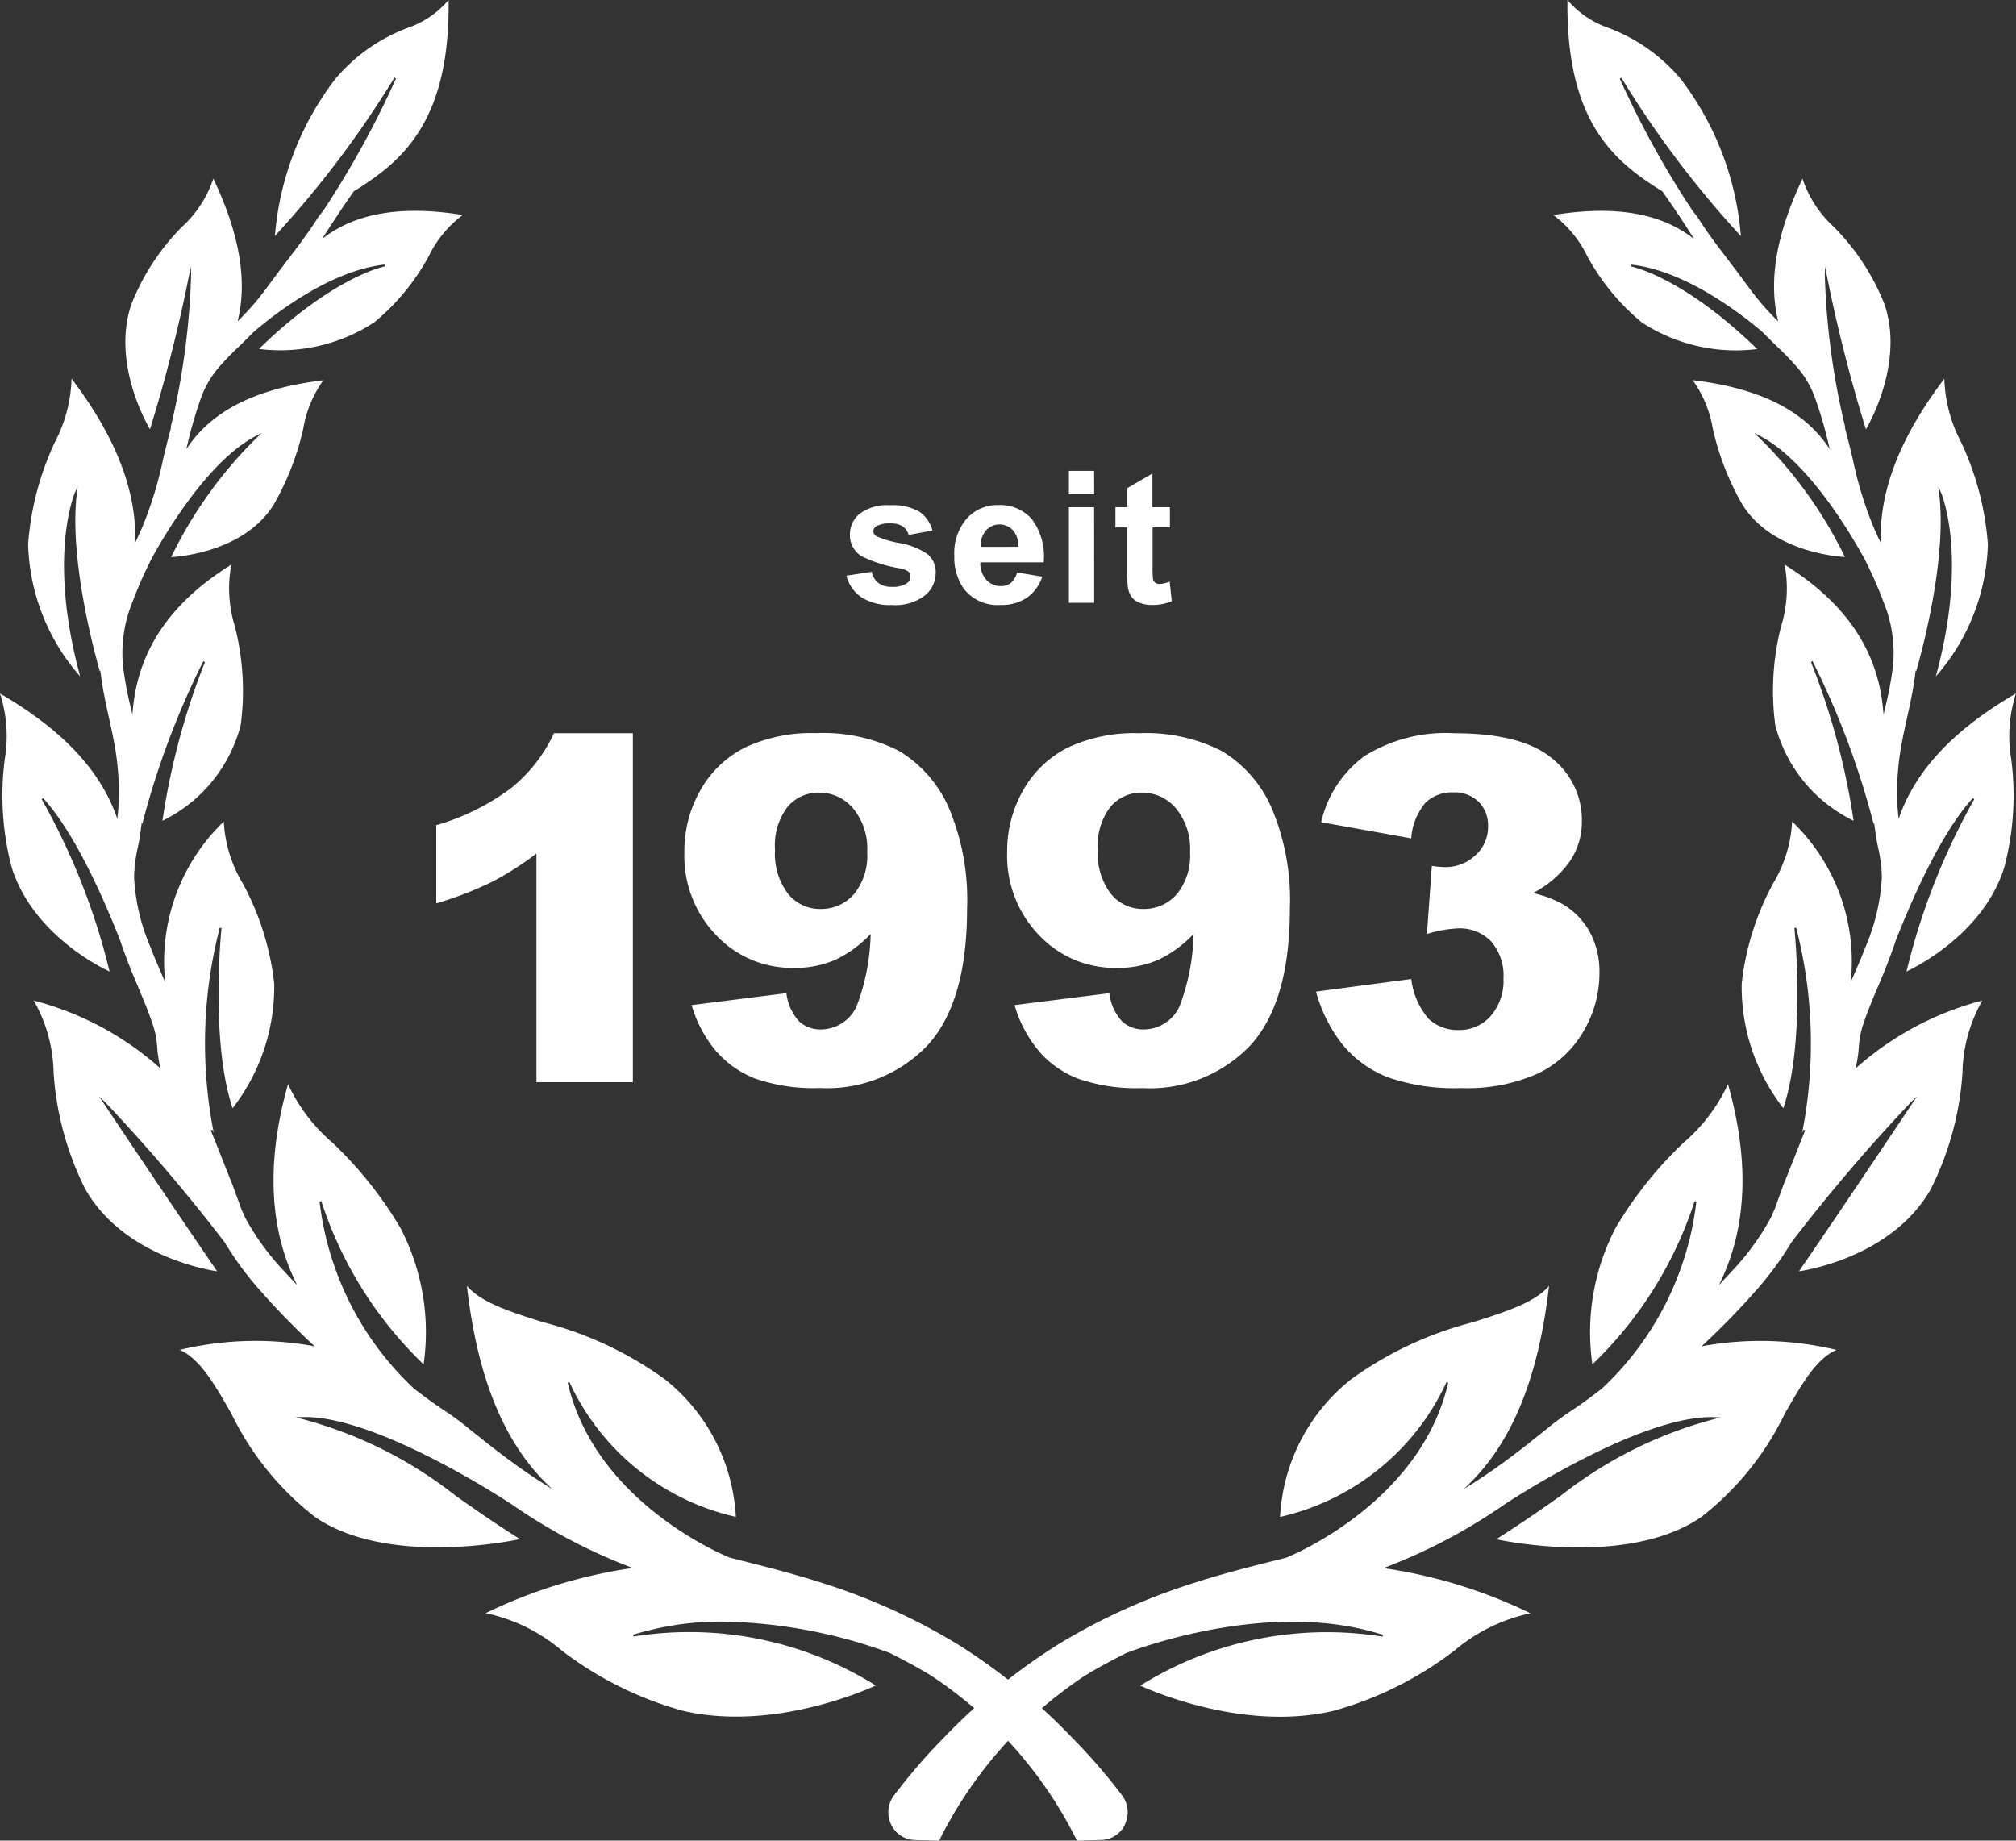 <svg xmlns="http://www.w3.org/2000/svg" width="96.798" height="88.377" viewBox="0 0 96.798 88.377"><rect x="0" y="0" width="96.798" height="88.377" fill="#333333" stroke="none"/><g><path d="M68.45,38.537a1.811,1.811,0,0,1,1.314-.489A1.667,1.667,0,0,1,71,38.5a1.622,1.622,0,0,1,.45,1.2,1.818,1.818,0,0,1-.6,1.36,2.09,2.09,0,0,1-1.5.573,4.443,4.443,0,0,1-.6-.056l-.236,3.27A5.78,5.78,0,0,1,70,44.577a2.089,2.089,0,0,1,1.6.63,2.5,2.5,0,0,1,.59,1.775,2.573,2.573,0,0,1-.613,1.8,1.984,1.984,0,0,1-1.534.674,2.027,2.027,0,0,1-1.444-.533,3.567,3.567,0,0,1-.837-1.916l-4.574.606a7.106,7.106,0,0,0,1.287,2.557,5.3,5.3,0,0,0,2.135,1.545,9.648,9.648,0,0,0,3.546.528,8.3,8.3,0,0,0,3.719-.713,5.048,5.048,0,0,0,2.169-2.034,5.494,5.494,0,0,0,.753-2.759,4.03,4.03,0,0,0-.455-1.972,3.564,3.564,0,0,0-1.275-1.332,5.231,5.231,0,0,0-1.461-.551,4.969,4.969,0,0,0,1.764-1.517,3.381,3.381,0,0,0,.584-1.933,3.778,3.778,0,0,0-1.438-3.023q-1.439-1.2-4.664-1.2a7.362,7.362,0,0,0-4.343,1.1,5.43,5.43,0,0,0-2.073,3.169l4.326.776a2.959,2.959,0,0,1,.686-1.714M56.5,42.937a2.079,2.079,0,0,1-1.607.707,1.964,1.964,0,0,1-1.557-.73,3.172,3.172,0,0,1-.623-2.113,3.041,3.041,0,0,1,.6-2.056,1.927,1.927,0,0,1,1.511-.686,2.113,2.113,0,0,1,1.641.759,3.042,3.042,0,0,1,.674,2.1,2.915,2.915,0,0,1-.64,2.023m-6.63,7.517a4.781,4.781,0,0,0,1.887,1.332,8.544,8.544,0,0,0,3.1.455,6.661,6.661,0,0,0,5.2-2.073q1.876-2.073,1.877-6.535a11.3,11.3,0,0,0-.894-4.883,5.952,5.952,0,0,0-2.388-2.7,8.019,8.019,0,0,0-3.967-.848,7.5,7.5,0,0,0-3.416.691,5.075,5.075,0,0,0-2.135,2.04,5.887,5.887,0,0,0-.775,2.989A5.488,5.488,0,0,0,49.887,44.9a5,5,0,0,0,3.737,1.573,4.791,4.791,0,0,0,2-.393,5.642,5.642,0,0,0,1.686-1.236,10.4,10.4,0,0,1-.674,3.472,1.9,1.9,0,0,1-1.72,1.113,1.487,1.487,0,0,1-1.045-.393,2.413,2.413,0,0,1-.607-1.349l-4.551.573a6.037,6.037,0,0,0,1.158,2.191M41,42.937a2.079,2.079,0,0,1-1.607.707,1.961,1.961,0,0,1-1.556-.73,3.166,3.166,0,0,1-.624-2.113,3.041,3.041,0,0,1,.6-2.056,1.927,1.927,0,0,1,1.512-.686,2.113,2.113,0,0,1,1.64.759,3.042,3.042,0,0,1,.674,2.1A2.915,2.915,0,0,1,41,42.937m-6.63,7.517a4.785,4.785,0,0,0,1.888,1.332,8.535,8.535,0,0,0,3.1.455,6.661,6.661,0,0,0,5.2-2.073q1.877-2.073,1.877-6.535a11.315,11.315,0,0,0-.893-4.883,5.963,5.963,0,0,0-2.388-2.7,8.024,8.024,0,0,0-3.967-.848,7.507,7.507,0,0,0-3.417.691,5.075,5.075,0,0,0-2.135,2.04,5.887,5.887,0,0,0-.775,2.989A5.485,5.485,0,0,0,34.383,44.9a5,5,0,0,0,3.736,1.573,4.791,4.791,0,0,0,2-.393,5.642,5.642,0,0,0,1.686-1.236,10.4,10.4,0,0,1-.674,3.472,1.9,1.9,0,0,1-1.72,1.113,1.487,1.487,0,0,1-1.045-.393,2.42,2.42,0,0,1-.607-1.349l-4.551.573a6.037,6.037,0,0,0,1.158,2.191M26.6,35.205a7.373,7.373,0,0,1-2.023,2.607,11.107,11.107,0,0,1-3.63,1.809v3.754a16.884,16.884,0,0,0,2.636-1.012,14.028,14.028,0,0,0,2.174-1.382V51.96h4.63V35.205Z" fill="#fff"></path><path d="M55.334,24.355v-1.62l-1.219.708v.912h-.557v.969h.557v2a5.887,5.887,0,0,0,.039.856,1.136,1.136,0,0,0,.171.473.857.857,0,0,0,.387.285,1.509,1.509,0,0,0,.592.11,2.412,2.412,0,0,0,.959-.181l-.1-.942a1.593,1.593,0,0,1-.489.116.345.345,0,0,1-.2-.06.271.271,0,0,1-.108-.154,4.549,4.549,0,0,1-.024-.654v-1.85h.83v-.969Zm-2.8,0H51.323v4.59h1.215Zm0-1.746H51.323v1.124h1.215Zm-5.447,3.648a1.118,1.118,0,0,1,.255-.786.877.877,0,0,1,1.288-.016,1.172,1.172,0,0,1,.273.8Zm1.453,1.729a.744.744,0,0,1-.48.156.916.916,0,0,1-.7-.3A1.22,1.22,0,0,1,47.07,27h3.043a2.994,2.994,0,0,0-.567-2.073,2.035,2.035,0,0,0-1.616-.676,1.965,1.965,0,0,0-1.509.646,2.537,2.537,0,0,0-.6,1.787,2.625,2.625,0,0,0,.454,1.582,2.052,2.052,0,0,0,1.772.782,2.166,2.166,0,0,0,1.26-.348,1.985,1.985,0,0,0,.737-1.013l-1.21-.2a.972.972,0,0,1-.294.5m-7.194.683a2.556,2.556,0,0,0,1.485.38A2.338,2.338,0,0,0,44.4,28.6a1.39,1.39,0,0,0,.527-1.085,1.126,1.126,0,0,0-.38-.9,3.385,3.385,0,0,0-1.355-.54,4.612,4.612,0,0,1-1.135-.341.271.271,0,0,1-.121-.221.285.285,0,0,1,.139-.246,1.321,1.321,0,0,1,.687-.134,1.023,1.023,0,0,1,.586.142.714.714,0,0,1,.278.411l1.146-.212a1.572,1.572,0,0,0-.631-.907,2.549,2.549,0,0,0-1.4-.307,2.2,2.2,0,0,0-1.461.406,1.273,1.273,0,0,0-.471,1,1.183,1.183,0,0,0,.545,1.033,6.567,6.567,0,0,0,1.863.592.966.966,0,0,1,.406.16.316.316,0,0,1,.086.229.386.386,0,0,1-.16.324,1.2,1.2,0,0,1-.708.173,1.062,1.062,0,0,1-.666-.184.89.89,0,0,1-.315-.538l-1.219.186a1.75,1.75,0,0,0,.715,1.033" fill="#fff"></path><path d="M54.013,87.594a1.342,1.342,0,0,0-.146-1.4,27.641,27.641,0,0,0-2.383-2.752,28.815,28.815,0,0,0-5.494-4.487,29.591,29.591,0,0,0-6.426-2.922c-1.445-.471-2.924-.839-4.355-1.2l-.171-.044c-.268-.107-6.461-2.654-7.78-8.4l.083-.025a11.628,11.628,0,0,0,7.991,6.469,9.035,9.035,0,0,0-3.4-6.6,17.273,17.273,0,0,0-5.858-2.748c-1.589-.5-2.972-.943-3.655-1.745.489,4.321,1.734,7.42,3.8,9.472l.281.279-.334-.212c-.693-.436-1.381-.915-2.1-1.463-.412-.31-.823-.639-1.221-.956l-.314-.25a13.475,13.475,0,0,0-1.248-.92c-.41-.272-.863-.6-1.387-1l.012-.016-.013.015a14.619,14.619,0,0,1-4.55-8.993l.085-.016A18.973,18.973,0,0,0,20.34,65.51a10.828,10.828,0,0,0-1.126-6.573,18.907,18.907,0,0,0-3.244-4.065,8.3,8.3,0,0,1-2.14-2.818c-1.025,3.619-.919,6.78.317,9.4l.118.249-.228-.243c-.122-.13-.244-.259-.361-.389a12.157,12.157,0,0,1-1.906-2.609l-.158-.354c-.028-.063-.054-.137-.078-.208l-.007-.018-.357-.972-.852-2.15-.2-.485.08-.033c.024.056.047.11.068.162a22.13,22.13,0,0,1,.285-9.856l.085.014c-.005.054-.555,5.383.531,8.65a9.511,9.511,0,0,0,2-5.986,13.124,13.124,0,0,0-1.5-4.79,6.4,6.4,0,0,1-.922-2.988,9.3,9.3,0,0,0-2.836,7.448l.017.249-.128-.293c-.206-.474-.4-.915-.572-1.372a9.748,9.748,0,0,1-.776-3.153,2.852,2.852,0,0,1,0-.489c.007-.1.012-.191.014-.285s.03-.184.044-.273l0-.011c.025-.159.051-.324.09-.5.066-.283.12-.593.166-.947l.048-.374.014.136a39.4,39.4,0,0,1,2.936-7.833l.078.039A34.108,34.108,0,0,0,7.8,39.41a7.088,7.088,0,0,0,3.758-4.594,12.516,12.516,0,0,0-.284-4.752,6.138,6.138,0,0,1-.166-2.955c-2.909,1.81-4.456,4.078-4.728,6.93l-.025.264-.06-.258A17.254,17.254,0,0,1,5.908,32a6.473,6.473,0,0,1,.471-3.141A18.48,18.48,0,0,1,7.143,27.1l.076-.162h0c.067-.13,2.418-4.629,5.076-6.01l.278-.144L12.346,21a20.748,20.748,0,0,0-4.13,5.751c.5-.029,3.579-.3,4.95-2.56a13.167,13.167,0,0,0,1.394-3.6,5.591,5.591,0,0,1,.965-2.332c-3.116.37-5.226,1.391-6.449,3.118l-.13.185L9,21.334a20.251,20.251,0,0,1,.683-2.316,4.585,4.585,0,0,1,.791-1.341,13.359,13.359,0,0,1,.98-1.019l.191-.187c.166-.162.324-.321.5-.5.567-.5,3.526-2.974,6.331-3.268l.013.086c-.025,0-2.5.494-6.055,3.967a8.254,8.254,0,0,0,5.541-1.281,10.843,10.843,0,0,0,2.617-3.18,5.381,5.381,0,0,1,1.631-1.973c-2.844-.457-4.994-.126-6.57,1.011l-.185.133.123-.191c.5-.778.953-1.459,1.392-2.082l.013-.011C19.332,7.735,21.608,5.83,21.54,0a4.518,4.518,0,0,1-2,1.351A8.35,8.35,0,0,0,16.092,3.8,14.276,14.276,0,0,0,13.2,11.329a48.315,48.315,0,0,0,5.737-7.6l.078.039A44.929,44.929,0,0,1,15.5,10.15a3.371,3.371,0,0,0-.257.334c-.437.69-.944,1.354-1.434,2-.2.258-.392.514-.584.772l-.178.241c-.286.388-.556.754-.856,1.1-.19.222-.41.46-.674.726l-.106.108.033-.148c.426-1.9.034-4.1-1.2-6.707a5.486,5.486,0,0,1-1.508,2.317A11.012,11.012,0,0,0,6.3,14.63c-.894,2.666.6,5.469.9,5.982a72.874,72.874,0,0,0,1.891-7.461l.064-.349.022.355a35.613,35.613,0,0,1-.988,7.381l.034-.046-.06.222c-.117.442-.231.9-.337,1.357a18.132,18.132,0,0,1-.988,3.223c-.084.2-.174.4-.258.579l-.084.179v-.2c.012-2.427-.989-4.938-3.061-7.673a6.931,6.931,0,0,1-.795,3.04,13.934,13.934,0,0,0-1.29,4.91,10,10,0,0,0,2.5,6.348c-1.585-5.816-.251-8.832-.237-8.862l.118-.257-.036.28c-.4,3.185.859,7.757,1.1,8.6l.018-.056.027.19c.085.689.229,1.364.382,2.053l.006.028c.081.366.165.745.234,1.116a12.62,12.62,0,0,1,.217,3.3c-.007.072-.015.15-.023.229l-.022.216-.065-.176C4.752,36.91,2.929,35,0,33.3a6.7,6.7,0,0,1,.221,3.2,13.608,13.608,0,0,0,.34,5.149c.981,3.132,4.15,4.744,4.7,5A32.243,32.243,0,0,0,2,38.375l.069-.052c1.556,1.693,2.986,5.008,3.7,6.834.082.248.173.5.28.787.18.489.384.974.582,1.443l.01.026c.249.592.484,1.152.676,1.724a4.855,4.855,0,0,1,.189.735c0,.03.008.082.015.135.009.07.018.14.023.228l.01.126a3.731,3.731,0,0,0,.042.373c.018.129.041.263.074.434L7.7,51.3l-.1-.093a14.709,14.709,0,0,0-5.979-3.166,7.27,7.27,0,0,1,.953,3.474,14.6,14.6,0,0,0,1.531,5.6c1.793,3.111,5.661,3.827,6.321,3.928-2.34-3.411-5.412-8.017-5.443-8.063l-.231-.347.3.292a84.806,84.806,0,0,1,5.736,6.727,15.453,15.453,0,0,0,1.8,2.42c.725.82,1.514,1.629,2.414,2.474l.111.1-.149-.03a15.6,15.6,0,0,0-6.337.2c.964.411,1.668,1.639,2.478,3.052a14.005,14.005,0,0,0,4.031,4.977c3.35,2.284,9,1.229,9.831,1.056-1.227-.773-2.217-1.469-3.093-2.086a20.27,20.27,0,0,0-7.4-3.69l-.275-.075.284-.011c.056,0,.113,0,.17,0,3.6,0,9.846,4.147,9.928,4.2h0c.471.326.945.633,1.407.913a26.562,26.562,0,0,0,4.234,2.075l.158.061-.167.023a23.841,23.841,0,0,0-6.895,2.145,8.273,8.273,0,0,1,3.65,1.791,16.971,16.971,0,0,0,5.833,2.9c4.233.982,8.642-.938,9.25-1.217a16.9,16.9,0,0,0-11.631-2.352l-.023-.084a14.141,14.141,0,0,1,4.34-.631,24.328,24.328,0,0,1,7.975,1.5c.776.388,1.428.745,2,1.095a20.3,20.3,0,0,1,7,7.923l1.167-.034a1.283,1.283,0,0,0,1.139-.749" fill="#fff"></path><path d="M91.228,39.141l-.064.175-.02-.186c-.009-.088-.018-.178-.026-.258a12.633,12.633,0,0,1,.217-3.3c.069-.371.153-.749.234-1.115l.006-.028c.159-.718.3-1.368.382-2.054l.024-.2.021.066c.245-.844,1.508-5.417,1.1-8.6l-.035-.281.117.257c.014.031,1.349,3.046-.236,8.863a10.012,10.012,0,0,0,2.5-6.349,13.913,13.913,0,0,0-1.29-4.909,6.948,6.948,0,0,1-.8-3.04c-2.072,2.734-3.073,5.246-3.061,7.673v.2l-.083-.179c-.085-.18-.174-.375-.259-.578a18.2,18.2,0,0,1-.988-3.224c-.107-.462-.22-.919-.337-1.356l-.062-.232.035.049a35.511,35.511,0,0,1-.986-7.375l.021-.354.064.349a73.19,73.19,0,0,0,1.891,7.461c.3-.514,1.79-3.317.9-5.983a11,11,0,0,0-2.438-3.736,5.486,5.486,0,0,1-1.509-2.318c-1.232,2.61-1.624,4.805-1.2,6.708l.033.147-.106-.107c-.263-.266-.483-.5-.674-.727-.3-.348-.57-.714-.856-1.1l-.178-.242c-.192-.258-.386-.513-.581-.769-.49-.642-1-1.307-1.437-2a3.179,3.179,0,0,0-.253-.33,44.645,44.645,0,0,1-3.52-6.384l.077-.039a48.315,48.315,0,0,0,5.737,7.6A14.273,14.273,0,0,0,80.706,3.8,8.362,8.362,0,0,0,77.261,1.35a4.517,4.517,0,0,1-2-1.35c-.068,5.829,2.208,7.734,4.55,9.183l.012.012c.44.622.9,1.3,1.393,2.081l.122.192-.184-.133c-1.576-1.138-3.726-1.469-6.57-1.011A5.4,5.4,0,0,1,76.212,12.3a10.836,10.836,0,0,0,2.616,3.18,8.256,8.256,0,0,0,5.542,1.281c-3.559-3.473-6.031-3.963-6.055-3.968l.012-.085c2.806.294,5.764,2.771,6.329,3.265.178.184.336.342.5.5l.192.187a13.55,13.55,0,0,1,.98,1.02,4.59,4.59,0,0,1,.79,1.34,20.338,20.338,0,0,1,.684,2.317l.053.219-.131-.184c-1.223-1.728-3.333-2.748-6.449-3.118a5.566,5.566,0,0,1,.965,2.332,13.14,13.14,0,0,0,1.395,3.6c1.371,2.26,4.448,2.53,4.949,2.56A20.737,20.737,0,0,0,84.453,21l-.229-.215.278.145c2.347,1.218,4.453,4.867,4.962,5.8l-.006-.042.2.417a18.293,18.293,0,0,1,.764,1.76A6.466,6.466,0,0,1,90.89,32a16.967,16.967,0,0,1-.389,2.047l-.06.258-.025-.264c-.272-2.851-1.819-5.119-4.728-6.93a6.13,6.13,0,0,1-.166,2.956,12.513,12.513,0,0,0-.283,4.751A7.079,7.079,0,0,0,89,39.409a34.085,34.085,0,0,0-2.048-7.624l.078-.038a39.414,39.414,0,0,1,2.938,7.839l.013-.118.047.349c.047.356.1.665.166.947.04.18.066.348.092.51.014.091.028.179.044.269s.008.2.014.289a2.727,2.727,0,0,1,0,.495,9.758,9.758,0,0,1-.775,3.15c-.175.456-.367.9-.57,1.365l-.131.3.018-.248a9.3,9.3,0,0,0-2.837-7.448,6.4,6.4,0,0,1-.922,2.988,13.118,13.118,0,0,0-1.5,4.789,9.493,9.493,0,0,0,2,5.986c1.085-3.266.536-8.595.53-8.649l.085-.015a22.117,22.117,0,0,1,.285,9.857c.021-.052.044-.105.068-.161h0l.08.033-.023.057c-.057.143-.115.287-.172.428l-.853,2.15-.364,1c-.024.069-.049.141-.076.2l-.158.353a12.2,12.2,0,0,1-1.906,2.609c-.121.134-.246.267-.372.4l-.217.232.117-.249c1.236-2.617,1.343-5.778.317-9.4a8.279,8.279,0,0,1-2.139,2.818,18.887,18.887,0,0,0-3.245,4.066,10.828,10.828,0,0,0-1.126,6.573,18.96,18.96,0,0,0,4.908-7.833l.085.015a14.6,14.6,0,0,1-4.55,8.993c-.524.405-.977.734-1.386,1.006a13.463,13.463,0,0,0-1.248.918l-.306.244c-.4.319-.811.649-1.231.964-.722.548-1.41,1.027-2.1,1.464l-.335.211.281-.278c2.07-2.052,3.314-5.152,3.8-9.473-.684.8-2.066,1.241-3.656,1.745a17.292,17.292,0,0,0-5.858,2.748,9.033,9.033,0,0,0-3.4,6.6,11.628,11.628,0,0,0,7.992-6.47l.082.026c-1.318,5.746-7.511,8.294-7.774,8.4l-.172.045c-1.435.357-2.914.726-4.36,1.2a29.591,29.591,0,0,0-6.426,2.922,28.834,28.834,0,0,0-5.493,4.486A27.4,27.4,0,0,0,42.932,86.2a1.342,1.342,0,0,0-.147,1.4,1.286,1.286,0,0,0,1.139.749l1.167.034a20.31,20.31,0,0,1,7-7.923c.57-.35,1.222-.707,1.995-1.093,1.159-.438,7.183-2.528,12.319-.868l-.023.084a16.911,16.911,0,0,0-11.631,2.352c.608.279,5.018,2.2,9.251,1.218a16.966,16.966,0,0,0,5.832-2.9,8.294,8.294,0,0,1,3.65-1.791,23.866,23.866,0,0,0-6.894-2.145l-.167-.023.157-.06a26.733,26.733,0,0,0,4.234-2.075c.463-.28.936-.587,1.408-.913.09-.06,6.529-4.333,10.1-4.2l.285.011-.275.074a20.275,20.275,0,0,0-7.4,3.691c-.876.616-1.866,1.313-3.093,2.086.834.173,6.482,1.227,9.832-1.057A14,14,0,0,0,85.7,67.87c.81-1.413,1.515-2.642,2.479-3.053a15.617,15.617,0,0,0-6.338-.2l-.149.03.111-.1c.9-.844,1.689-1.653,2.415-2.475a15.306,15.306,0,0,0,1.792-2.414,84.81,84.81,0,0,1,5.74-6.733l.3-.291-.231.346c-.031.047-3.1,4.653-5.442,8.063.66-.1,4.528-.817,6.321-3.928a14.576,14.576,0,0,0,1.53-5.6,7.285,7.285,0,0,1,.954-3.475,14.719,14.719,0,0,0-5.98,3.166l-.1.093.026-.132c.034-.174.057-.307.074-.433a3.524,3.524,0,0,0,.042-.375l.01-.126c.006-.086.014-.156.023-.224L89.318,50l-.043,0c.006-.05.012-.1.013-.122a4.926,4.926,0,0,1,.19-.741c.194-.577.431-1.141.682-1.738l.005-.011c.2-.467.4-.95.582-1.443.107-.283.2-.54.279-.785.714-1.828,2.144-5.144,3.7-6.837l.069.052a32.176,32.176,0,0,0-3.254,8.272c.545-.257,3.714-1.87,4.695-5a13.613,13.613,0,0,0,.34-5.15,6.7,6.7,0,0,1,.221-3.2c-2.929,1.7-4.752,3.614-5.57,5.845" fill="#fff"></path></g></svg>